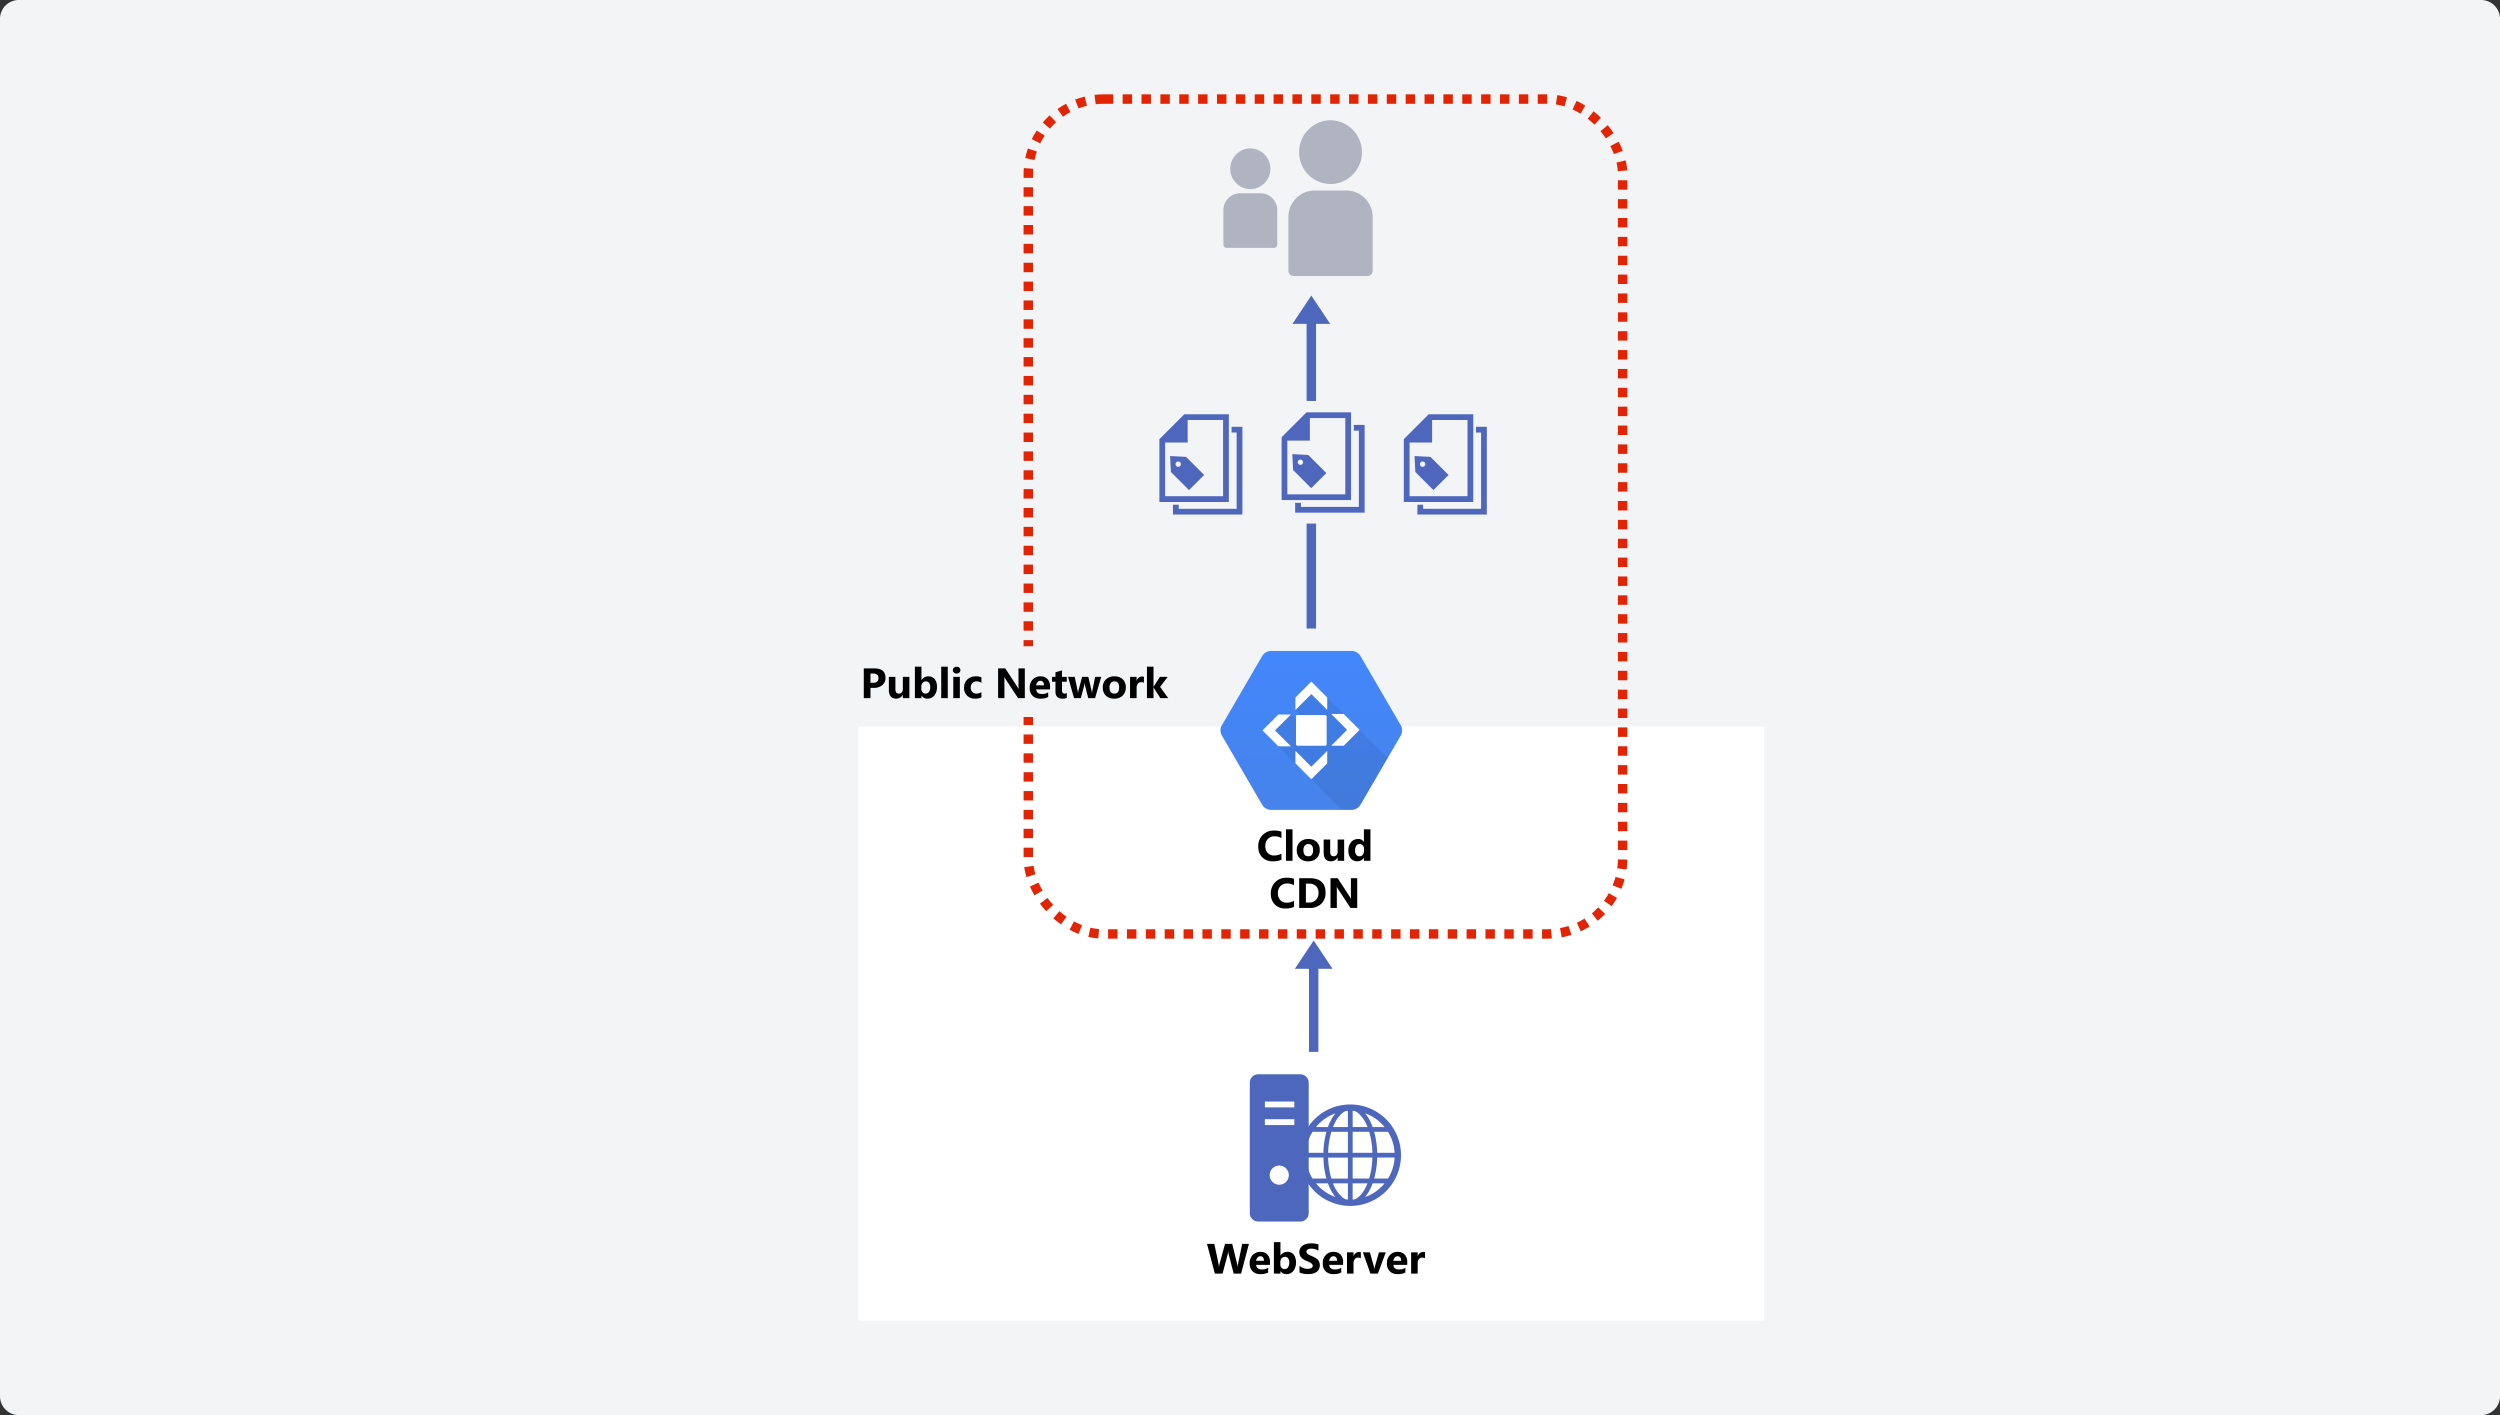 <svg xmlns="http://www.w3.org/2000/svg" xmlns:xlink="http://www.w3.org/1999/xlink" width="530" height="300" viewBox="0 0 530 300">
  <rect x="0" y="0" width="530" height="300" fill="#333333" stroke="none"/>
  <defs>
    <linearGradient id="linear-gradient" x1="0.5" x2="0.5" y2="1" gradientUnits="objectBoundingBox">
      <stop offset="0" stop-color="#4387fd"/>
      <stop offset="1" stop-color="#4683ea"/>
    </linearGradient>
  </defs>
  <g id="グループ_1036" data-name="グループ 1036" transform="translate(-793 -580)">
    <path id="パス_4801" data-name="パス 4801" d="M4,0H526a4,4,0,0,1,4,4V296a4,4,0,0,1-4,4H4a4,4,0,0,1-4-4V4A4,4,0,0,1,4,0Z" transform="translate(793 580)" fill="#f3f4f6"/>
    <rect id="長方形_1957" data-name="長方形 1957" width="192" height="126" transform="translate(975 734)" fill="#fff"/>
    <path id="パス_4809" data-name="パス 4809" d="M-14.21-6.3-15.875,0h-1.573l-1.046-4.043a3.371,3.371,0,0,1-.1-.708h-.018a4.3,4.3,0,0,1-.114.708L-19.8,0h-1.639L-23.1-6.3h1.551l.888,4.2a5.01,5.01,0,0,1,.083.721h.026a3.488,3.488,0,0,1,.127-.738L-19.277-6.3h1.521l1.033,4.232a5.182,5.182,0,0,1,.1.677h.018a4.537,4.537,0,0,1,.092-.7l.87-4.206Zm4.465,4.447H-12.68q.07.98,1.235.98a2.411,2.411,0,0,0,1.305-.352v1A3.429,3.429,0,0,1-11.762.11a2.283,2.283,0,0,1-1.692-.6,2.283,2.283,0,0,1-.6-1.685,2.408,2.408,0,0,1,.65-1.775,2.167,2.167,0,0,1,1.6-.655,1.967,1.967,0,0,1,1.523.584,2.251,2.251,0,0,1,.538,1.586Zm-1.288-.853q0-.967-.782-.967a.747.747,0,0,0-.578.277,1.257,1.257,0,0,0-.3.69Zm3.52,2.184H-7.53V0H-8.919V-6.662H-7.53v2.839h.018A1.648,1.648,0,0,1-6.049-4.61a1.606,1.606,0,0,1,1.34.6,2.577,2.577,0,0,1,.47,1.635A2.791,2.791,0,0,1-4.788-.571,1.789,1.789,0,0,1-6.256.11,1.418,1.418,0,0,1-7.512-.523Zm-.04-1.9v.461a1.053,1.053,0,0,0,.25.721.815.815,0,0,0,.642.286.851.851,0,0,0,.736-.367A1.772,1.772,0,0,0-5.662-2.36a1.41,1.41,0,0,0-.24-.872.808.808,0,0,0-.683-.314.883.883,0,0,0-.692.312A1.185,1.185,0,0,0-7.552-2.421Zm4.061,2.18V-1.648a2.7,2.7,0,0,0,.831.481,2.67,2.67,0,0,0,.905.16,2.008,2.008,0,0,0,.468-.048,1.1,1.1,0,0,0,.334-.134.585.585,0,0,0,.2-.2.5.5,0,0,0,.066-.253.546.546,0,0,0-.105-.33,1.135,1.135,0,0,0-.288-.268,3.008,3.008,0,0,0-.433-.237q-.25-.114-.541-.233a2.759,2.759,0,0,1-1.1-.751,1.641,1.641,0,0,1-.363-1.072,1.708,1.708,0,0,1,.2-.846,1.68,1.68,0,0,1,.538-.582A2.414,2.414,0,0,1-1.993-6.3a4.053,4.053,0,0,1,.949-.108,5.709,5.709,0,0,1,.872.059,3.431,3.431,0,0,1,.7.182v1.314a2.119,2.119,0,0,0-.345-.193A2.733,2.733,0,0,0-.2-5.183a2.933,2.933,0,0,0-.393-.081,2.784,2.784,0,0,0-.371-.026,1.937,1.937,0,0,0-.439.046,1.127,1.127,0,0,0-.334.13.645.645,0,0,0-.211.2.474.474,0,0,0-.075.261.5.5,0,0,0,.083.283.958.958,0,0,0,.237.237,2.518,2.518,0,0,0,.374.22q.22.108.5.222a5.533,5.533,0,0,1,.679.336,2.414,2.414,0,0,1,.516.4,1.566,1.566,0,0,1,.33.512,1.809,1.809,0,0,1,.114.67,1.8,1.8,0,0,1-.2.885,1.623,1.623,0,0,1-.543.58,2.353,2.353,0,0,1-.8.319,4.61,4.61,0,0,1-.96.1A5.339,5.339,0,0,1-2.681.022,2.978,2.978,0,0,1-3.491-.242ZM5.75-1.854H2.815q.07.98,1.235.98a2.411,2.411,0,0,0,1.305-.352v1A3.429,3.429,0,0,1,3.733.11a2.283,2.283,0,0,1-1.692-.6,2.283,2.283,0,0,1-.6-1.685,2.408,2.408,0,0,1,.65-1.775,2.167,2.167,0,0,1,1.6-.655,1.967,1.967,0,0,1,1.523.584A2.251,2.251,0,0,1,5.75-2.439ZM4.463-2.707q0-.967-.782-.967A.747.747,0,0,0,3.1-3.4a1.257,1.257,0,0,0-.3.69Zm5.049-.541a1.2,1.2,0,0,0-.584-.136.842.842,0,0,0-.708.332,1.447,1.447,0,0,0-.255.9V0H6.576V-4.5H7.965v.835h.018a1.2,1.2,0,0,1,1.187-.914.894.894,0,0,1,.343.053ZM14.8-4.5,13.129,0H11.547l-1.6-4.5h1.485l.782,2.773a4.05,4.05,0,0,1,.154.8h.018a4.539,4.539,0,0,1,.163-.773l.8-2.8Zm4.548,2.646H16.416q.07.98,1.235.98a2.411,2.411,0,0,0,1.305-.352v1A3.429,3.429,0,0,1,17.334.11a2.283,2.283,0,0,1-1.692-.6,2.283,2.283,0,0,1-.6-1.685,2.408,2.408,0,0,1,.65-1.775,2.167,2.167,0,0,1,1.6-.655,1.967,1.967,0,0,1,1.523.584,2.251,2.251,0,0,1,.538,1.586Zm-1.288-.853q0-.967-.782-.967A.747.747,0,0,0,16.7-3.4a1.257,1.257,0,0,0-.3.69Zm5.049-.541a1.2,1.2,0,0,0-.584-.136.842.842,0,0,0-.708.332,1.447,1.447,0,0,0-.255.9V0H20.177V-4.5h1.389v.835h.018a1.2,1.2,0,0,1,1.187-.914.894.894,0,0,1,.343.053Z" transform="translate(1071.985 850)"/>
    <path id="パス_4808" data-name="パス 4808" d="M-7.108-.224A4.156,4.156,0,0,1-8.91.11a3.037,3.037,0,0,1-2.281-.853,3.116,3.116,0,0,1-.831-2.272,3.33,3.33,0,0,1,.934-2.452,3.266,3.266,0,0,1,2.424-.94,4.532,4.532,0,0,1,1.556.233v1.367A2.757,2.757,0,0,0-8.55-5.186a1.912,1.912,0,0,0-1.433.558,2.071,2.071,0,0,0-.545,1.512,2.031,2.031,0,0,0,.514,1.457,1.816,1.816,0,0,0,1.384.543,2.953,2.953,0,0,0,1.521-.4ZM-4.757,0H-6.146V-6.662h1.389Zm3.313.11A2.419,2.419,0,0,1-3.212-.521a2.286,2.286,0,0,1-.644-1.712,2.286,2.286,0,0,1,.668-1.747A2.524,2.524,0,0,1-1.382-4.61a2.39,2.39,0,0,1,1.758.631,2.242,2.242,0,0,1,.637,1.668A2.379,2.379,0,0,1,.356-.541,2.446,2.446,0,0,1-1.444.11Zm.035-3.656a.926.926,0,0,0-.765.338,1.492,1.492,0,0,0-.272.958q0,1.3,1.046,1.3,1,0,1-1.332Q-.4-3.546-1.408-3.546ZM6.19,0H4.805V-.686H4.783a1.57,1.57,0,0,1-1.375.8Q1.844.11,1.844-1.784V-4.5H3.228v2.593q0,.954.756.954a.748.748,0,0,0,.6-.261,1.054,1.054,0,0,0,.224-.71V-4.5H6.19Zm5.572,0H10.373V-.62h-.018A1.557,1.557,0,0,1,8.963.11,1.706,1.706,0,0,1,7.6-.486a2.465,2.465,0,0,1-.514-1.663,2.683,2.683,0,0,1,.567-1.789A1.849,1.849,0,0,1,9.143-4.61a1.264,1.264,0,0,1,1.213.624h.018V-6.662h1.389ZM10.4-2.188v-.338a1.065,1.065,0,0,0-.255-.729.842.842,0,0,0-.664-.29.836.836,0,0,0-.721.363,1.684,1.684,0,0,0-.259,1,1.457,1.457,0,0,0,.25.914.832.832,0,0,0,.694.321.835.835,0,0,0,.688-.338A1.41,1.41,0,0,0,10.4-2.188ZM-4.443,9.776a4.156,4.156,0,0,1-1.8.334,3.037,3.037,0,0,1-2.281-.853,3.116,3.116,0,0,1-.831-2.272,3.33,3.33,0,0,1,.934-2.452A3.266,3.266,0,0,1-6,3.593a4.532,4.532,0,0,1,1.556.233V5.192a2.757,2.757,0,0,0-1.441-.378,1.912,1.912,0,0,0-1.433.558,2.071,2.071,0,0,0-.545,1.512,2.031,2.031,0,0,0,.514,1.457,1.816,1.816,0,0,0,1.384.543,2.953,2.953,0,0,0,1.521-.4Zm1.1.224V3.7h2.232q3.357,0,3.357,3.072a3.106,3.106,0,0,1-.916,2.351A3.379,3.379,0,0,1-1.112,10Zm1.419-5.146V8.849h.7A1.9,1.9,0,0,0,.226,8.295,2.1,2.1,0,0,0,.751,6.788,1.906,1.906,0,0,0,.231,5.37,1.985,1.985,0,0,0-1.23,4.854ZM8.96,10H7.528l-2.6-3.959a5.726,5.726,0,0,1-.316-.523H4.6q.035.334.035,1.02V10H3.292V3.7H4.821l2.5,3.836q.171.259.316.514h.018a6.738,6.738,0,0,1-.035-.866V3.7H8.96Z" transform="translate(1071.773 762.484)"/>
    <g id="グループ_999" data-name="グループ 999" transform="translate(678.503 -1523.553)">
      <g id="men" transform="translate(387.639 2129.038)">
        <g id="グループ_442" data-name="グループ 442" transform="translate(0 14.904)">
          <g id="グループ_441" data-name="グループ 441" transform="translate(0 0)">
            <path id="パス_4511" data-name="パス 4511" d="M149.149,234.815h-6.782a5.586,5.586,0,0,0-5.538,5.621v11.381a1.116,1.116,0,0,0,1.108,1.124h15.643a1.116,1.116,0,0,0,1.108-1.124V240.436A5.586,5.586,0,0,0,149.149,234.815Z" transform="translate(-136.829 -234.815)" fill="#b0b4c1"/>
          </g>
        </g>
        <g id="グループ_444" data-name="グループ 444" transform="translate(2.27 0)">
          <g id="グループ_443" data-name="グループ 443" transform="translate(0 0)">
            <path id="パス_4512" data-name="パス 4512" d="M173.774,38.84A6.778,6.778,0,0,0,170.519,51.5a6.562,6.562,0,0,0,6.509,0,6.778,6.778,0,0,0-3.255-12.656Z" transform="translate(-167.114 -38.84)" fill="#b0b4c1"/>
          </g>
        </g>
      </g>
      <g id="men-2" data-name="men" transform="translate(373.862 2135)">
        <g id="グループ_442-2" data-name="グループ 442" transform="translate(0 9.524)">
          <g id="グループ_441-2" data-name="グループ 441" transform="translate(0 0)">
            <path id="パス_4511-2" data-name="パス 4511" d="M144.7,234.815h-4.334a3.569,3.569,0,0,0-3.539,3.592v7.272a.713.713,0,0,0,.708.718h10a.713.713,0,0,0,.708-.718v-7.272A3.569,3.569,0,0,0,144.7,234.815Z" transform="translate(-136.829 -234.815)" fill="#b0b4c1"/>
          </g>
        </g>
        <g id="グループ_444-2" data-name="グループ 444" transform="translate(1.45 0)">
          <g id="グループ_443-2" data-name="グループ 443" transform="translate(0 0)">
            <path id="パス_4512-2" data-name="パス 4512" d="M171.37,38.84a4.331,4.331,0,0,0-2.08,8.087,4.193,4.193,0,0,0,4.159,0,4.331,4.331,0,0,0-2.08-8.087Z" transform="translate(-167.114 -38.84)" fill="#b0b4c1"/>
          </g>
        </g>
      </g>
    </g>
    <g id="cloud-cdn" transform="translate(1051.745 718)">
      <g id="グループ_990" data-name="グループ 990" transform="translate(0 0)">
        <path id="パス_4781" data-name="パス 4781" d="M38.15,18.052a2.186,2.186,0,0,0,0-2.407L29.605.963A2.287,2.287,0,0,0,27.68,0H10.831A2.287,2.287,0,0,0,8.906.963L.361,15.645a2.186,2.186,0,0,0,0,2.407L8.906,32.734a2.287,2.287,0,0,0,1.926.963H27.68a2.287,2.287,0,0,0,1.926-.963Z" fill-rule="evenodd" fill="url(#linear-gradient)"/>
        <path id="パス_4782" data-name="パス 4782" d="M47.118,31.639,41.274,41.68a2.287,2.287,0,0,1-1.926.963H37.423L23.944,29.164,22.5,25.795l4.092-3.37,1.926,1.926h1.926l-2.888-2.888,3.37-4.212,3.37,1.564Z" transform="translate(-11.669 -8.946)" fill="rgba(0,0,0,0.07)" fill-rule="evenodd"/>
        <path id="パス_4783" data-name="パス 4783" d="M25.48,19.517V16.87l3.37-3.37,3.37,3.37v2.648l-3.37-3.37Zm6.739,8.665V30.83L28.85,34.2l-3.37-3.37V28.182l3.37,3.37Zm.842-7.822h2.648l3.37,3.37-3.37,3.37H33.062l3.37-3.37Zm-8.545,6.86H21.87L18.5,23.85l3.37-3.37h2.648l-3.37,3.37ZM25.948,20.6a.308.308,0,0,0-.348.348v5.8a.308.308,0,0,0,.348.348h5.8a.308.308,0,0,0,.348-.348v-5.8a.308.308,0,0,0-.348-.348Z" transform="translate(-9.594 -7.001)" fill="#fff" fill-rule="evenodd"/>
      </g>
    </g>
    <g id="グループ_1029" data-name="グループ 1029" transform="translate(1067 642.662)">
      <path id="多角形_112" data-name="多角形 112" d="M4,0,8,6H0Z" fill="#4d67bc"/>
      <g id="グループ_1028" data-name="グループ 1028" transform="translate(4 4.343)">
        <line id="線_410" data-name="線 410" y2="66.244" fill="none" stroke="#4d67bc" stroke-width="2"/>
      </g>
    </g>
    <g id="グループ_1027" data-name="グループ 1027" transform="translate(50.956 -1971.923)">
      <path id="パス_4798" data-name="パス 4798" d="M382.279,80.469h-8.946a1.77,1.77,0,0,0-1.77,1.77V109.91a1.77,1.77,0,0,0,1.77,1.77h8.946a1.769,1.769,0,0,0,1.77-1.77V82.239A1.769,1.769,0,0,0,382.279,80.469Zm-4.473,23.408a2.029,2.029,0,1,1,2.029-2.028A2.029,2.029,0,0,1,377.806,103.877Zm3.2-12.64h-6.243V89.989h6.243Zm0-3.746h-6.243V86.244h6.243Z" transform="translate(635.438 2699.205)" fill="#4d67bc"/>
      <g id="インターネットのアイコン" transform="translate(1017.549 2786.069)">
        <path id="パス_4794" data-name="パス 4794" d="M10.755.006A10.755,10.755,0,1,0,21.51,10.761,10.755,10.755,0,0,0,10.755.006ZM4.1,4.107A9.416,9.416,0,0,1,7.607,1.891,9.853,9.853,0,0,0,6.02,4.8H3.477C3.674,4.556,3.882,4.325,4.1,4.107ZM2.756,5.8H5.7a18.167,18.167,0,0,0-.645,4.453H1.358A9.348,9.348,0,0,1,2.756,5.8Zm0,9.914a9.348,9.348,0,0,1-1.4-4.453h3.7a18.219,18.219,0,0,0,.639,4.453H2.756Zm1.344,1.7c-.219-.219-.427-.449-.623-.689H6.022a12,12,0,0,0,.6,1.4A8.529,8.529,0,0,0,7.6,19.629,9.415,9.415,0,0,1,4.1,17.415Zm6.15,2.743q-.236-.012-.469-.036a3.3,3.3,0,0,1-.735-.46A7.254,7.254,0,0,1,7.1,16.726h3.153v3.431Zm0-4.439H6.745a16.98,16.98,0,0,1-.686-4.453h4.191v4.453Zm0-5.461H6.063A16.955,16.955,0,0,1,6.75,5.8h3.5v4.453Zm0-5.461H7.1c.131-.327.267-.643.417-.932a6.312,6.312,0,0,1,1.527-2,3.3,3.3,0,0,1,.735-.46q.233-.024.469-.036V4.8Zm8.5,1.008a9.348,9.348,0,0,1,1.4,4.453h-3.7A18.21,18.21,0,0,0,15.816,5.8h2.937Zm-1.344-1.7c.219.219.427.449.623.689H15.487a12.035,12.035,0,0,0-.6-1.4,8.53,8.53,0,0,0-.981-1.508A9.42,9.42,0,0,1,17.409,4.107Zm-6.15-2.742q.236.012.469.036a3.319,3.319,0,0,1,.735.46A7.252,7.252,0,0,1,14.412,4.8H11.259Zm0,4.439h3.505a16.975,16.975,0,0,1,.686,4.453H11.259Zm0,5.461h4.188a16.952,16.952,0,0,1-.687,4.453h-3.5Zm1.2,8.4a3.317,3.317,0,0,1-.735.46q-.233.024-.469.036V16.726h3.149c-.131.327-.267.643-.417.932A6.311,6.311,0,0,1,12.463,19.66Zm4.946-2.246A9.414,9.414,0,0,1,13.9,19.63a9.853,9.853,0,0,0,1.586-2.9h2.543C17.836,16.965,17.628,17.2,17.409,17.415Zm1.344-1.7H15.813a18.169,18.169,0,0,0,.646-4.453h3.693A9.348,9.348,0,0,1,18.753,15.718Z" transform="translate(0 -0.006)" fill="#4d67bc"/>
      </g>
    </g>
    <g id="長方形_1963" data-name="長方形 1963" transform="translate(1010 600)" fill="none" stroke="#e32404" stroke-width="2" stroke-dasharray="2 2">
      <rect width="128" height="179" rx="17" stroke="none"/>
      <rect x="1" y="1" width="126" height="177" rx="16" fill="none"/>
    </g>
    <g id="グループ_1031" data-name="グループ 1031" transform="translate(1067.5 779.387)">
      <path id="多角形_112-2" data-name="多角形 112" d="M4,0,8,6H0Z" transform="translate(0)" fill="#4d67bc"/>
      <g id="グループ_1028-2" data-name="グループ 1028" transform="translate(4 4.343)">
        <line id="線_410-2" data-name="線 410" y2="19.27" fill="none" stroke="#4d67bc" stroke-width="2"/>
      </g>
    </g>
    <rect id="長方形_1971" data-name="長方形 1971" width="27" height="26" transform="translate(1060 665)" fill="#f3f4f6"/>
    <g id="グループ_1034" data-name="グループ 1034" transform="translate(1038.79 667.818)">
      <g id="文書ドキュメント" transform="translate(0 0)">
        <path id="パス_4757" data-name="パス 4757" d="M58.878,0H49.436L44.153,5.282V18.605H58.878V0ZM57.657,17.383H45.375V6h4.774V1.221h7.508Z" transform="translate(-44.153 0)" fill="#4e67bd"/>
        <path id="パス_4758" data-name="パス 4758" d="M125.814,64.134v1.221h1.076V81.518H114.608v-.864h-1.222v2.085h14.725V64.134Z" transform="translate(-110.51 -61.47)" fill="#4e67bd"/>
      </g>
      <g id="タグアイコン10" transform="translate(2.27 8.864)">
        <path id="パス_4759" data-name="パス 4759" d="M3.379.183,0,.011.172,3.389,4.009,7.226,7.215,4.019ZM2.119,2.13a.567.567,0,1,1,0-.8A.567.567,0,0,1,2.119,2.13Z" transform="translate(0 -0.011)" fill="#4e67bd"/>
      </g>
    </g>
    <g id="グループ_1033" data-name="グループ 1033" transform="translate(1064.699 667.413)">
      <g id="タグアイコン10-2" data-name="タグアイコン10" transform="translate(2.27 8.864)">
        <path id="パス_4759-2" data-name="パス 4759" d="M3.379.183,0,.011.172,3.389,4.009,7.226,7.215,4.019ZM2.119,2.13a.567.567,0,1,1,0-.8A.567.567,0,0,1,2.119,2.13Z" transform="translate(0 -0.011)" fill="#4e67bd"/>
      </g>
      <g id="文書ドキュメント-2" data-name="文書ドキュメント" transform="translate(0 0)">
        <path id="パス_4757-2" data-name="パス 4757" d="M58.878,0H49.436L44.153,5.282V18.605H58.878V0ZM57.657,17.383H45.375V6h4.774V1.221h7.508Z" transform="translate(-44.153 0)" fill="#4e67bd"/>
        <path id="パス_4758-2" data-name="パス 4758" d="M125.814,64.134v1.221h1.076V81.518H114.608v-.864h-1.222v2.085h14.725V64.134Z" transform="translate(-110.51 -61.47)" fill="#4e67bd"/>
      </g>
    </g>
    <g id="グループ_1032" data-name="グループ 1032" transform="translate(1090.608 667.818)">
      <path id="パス_4802" data-name="パス 4802" d="M3.379.183,0,.011.172,3.389,4.009,7.226,7.215,4.019ZM2.119,2.13a.567.567,0,1,1,0-.8A.567.567,0,0,1,2.119,2.13Z" transform="translate(2.27 8.853)" fill="#4e67bd"/>
      <g id="文書ドキュメント-3" data-name="文書ドキュメント" transform="translate(0 0)">
        <path id="パス_4757-3" data-name="パス 4757" d="M58.878,0H49.436L44.153,5.282V18.605H58.878V0ZM57.657,17.383H45.375V6h4.774V1.221h7.508Z" transform="translate(-44.153 0)" fill="#4e67bd"/>
        <path id="パス_4758-3" data-name="パス 4758" d="M125.814,64.134v1.221h1.076V81.518H114.608v-.864h-1.222v2.085h14.725V64.134Z" transform="translate(-110.51 -61.47)" fill="#4e67bd"/>
      </g>
    </g>
    <rect id="長方形_1972" data-name="長方形 1972" width="27" height="15" transform="translate(1006 717)" fill="#f3f4f6"/>
    <path id="パス_4807" data-name="パス 4807" d="M-30.461-2.171V0H-31.88V-6.3h2.224q2.382,0,2.382,2.008a1.927,1.927,0,0,1-.683,1.536,2.707,2.707,0,0,1-1.826.587Zm0-3.041v1.964h.558q1.134,0,1.134-.993,0-.971-1.134-.971ZM-22.212,0H-23.6V-.686h-.022a1.57,1.57,0,0,1-1.375.8q-1.564,0-1.564-1.894V-4.5h1.384v2.593q0,.954.756.954a.748.748,0,0,0,.6-.261,1.054,1.054,0,0,0,.224-.71V-4.5h1.384Zm2.575-.523h-.018V0h-1.389V-6.662h1.389v2.839h.018a1.648,1.648,0,0,1,1.463-.787,1.606,1.606,0,0,1,1.34.6,2.577,2.577,0,0,1,.47,1.635,2.791,2.791,0,0,1-.549,1.806A1.789,1.789,0,0,1-18.38.11,1.418,1.418,0,0,1-19.637-.523Zm-.04-1.9v.461a1.053,1.053,0,0,0,.25.721.815.815,0,0,0,.642.286.851.851,0,0,0,.736-.367,1.772,1.772,0,0,0,.261-1.039,1.41,1.41,0,0,0-.24-.872.808.808,0,0,0-.683-.314.883.883,0,0,0-.692.312A1.185,1.185,0,0,0-19.677-2.421ZM-14.073,0h-1.389V-6.662h1.389ZM-12.2-5.212a.811.811,0,0,1-.576-.209A.673.673,0,0,1-13-5.933a.649.649,0,0,1,.224-.51.838.838,0,0,1,.576-.2.836.836,0,0,1,.578.2.652.652,0,0,1,.222.51.67.67,0,0,1-.222.519A.825.825,0,0,1-12.2-5.212ZM-11.516,0H-12.9V-4.5h1.389Zm4.579-.163A2.746,2.746,0,0,1-8.295.11,2.3,2.3,0,0,1-9.973-.519a2.17,2.17,0,0,1-.642-1.622,2.391,2.391,0,0,1,.688-1.808A2.542,2.542,0,0,1-8.088-4.61,2.36,2.36,0,0,1-6.937-4.4v1.178a1.583,1.583,0,0,0-.971-.325,1.28,1.28,0,0,0-.947.349,1.3,1.3,0,0,0-.349.965,1.282,1.282,0,0,0,.334.938,1.227,1.227,0,0,0,.918.341,1.833,1.833,0,0,0,1.015-.325ZM2.261,0H.828l-2.6-3.959a5.726,5.726,0,0,1-.316-.523H-2.1q.035.334.035,1.02V0h-1.34V-6.3h1.529l2.5,3.836q.171.259.316.514H.956a6.738,6.738,0,0,1-.035-.866V-6.3h1.34ZM7.609-1.854H4.674q.07.98,1.235.98a2.411,2.411,0,0,0,1.305-.352v1A3.429,3.429,0,0,1,5.592.11,2.283,2.283,0,0,1,3.9-.494,2.283,2.283,0,0,1,3.3-2.18a2.408,2.408,0,0,1,.65-1.775,2.167,2.167,0,0,1,1.6-.655,1.967,1.967,0,0,1,1.523.584,2.251,2.251,0,0,1,.538,1.586ZM6.322-2.707q0-.967-.782-.967a.747.747,0,0,0-.578.277,1.257,1.257,0,0,0-.3.69ZM11.156-.053a2.053,2.053,0,0,1-.927.163Q8.76.11,8.76-1.415V-3.476H8.031V-4.5H8.76v-.971l1.384-.4V-4.5h1.011v1.024H10.145v1.819q0,.7.558.7a.941.941,0,0,0,.453-.127Zm7.3-4.447L17.158,0H15.7l-.664-2.637a2.684,2.684,0,0,1-.075-.576h-.026a3.445,3.445,0,0,1-.088.558L14.135,0H12.694l-1.27-4.5h1.415l.62,2.936a3.817,3.817,0,0,1,.066.5h.026a2.774,2.774,0,0,1,.079-.519L14.4-4.5h1.323l.694,2.936a4.668,4.668,0,0,1,.062.51h.031a5.072,5.072,0,0,1,.07-.51L17.167-4.5ZM21.215.11a2.419,2.419,0,0,1-1.769-.631A2.286,2.286,0,0,1,18.8-2.232a2.286,2.286,0,0,1,.668-1.747,2.524,2.524,0,0,1,1.806-.631,2.39,2.39,0,0,1,1.758.631,2.242,2.242,0,0,1,.637,1.668,2.379,2.379,0,0,1-.657,1.771A2.446,2.446,0,0,1,21.215.11Zm.035-3.656a.926.926,0,0,0-.765.338,1.492,1.492,0,0,0-.272.958q0,1.3,1.046,1.3,1,0,1-1.332Q22.256-3.546,21.25-3.546Zm6.258.3a1.2,1.2,0,0,0-.584-.136.842.842,0,0,0-.708.332,1.447,1.447,0,0,0-.255.9V0H24.572V-4.5h1.389v.835h.018a1.2,1.2,0,0,1,1.187-.914.894.894,0,0,1,.343.053ZM32.662,0H31L29.56-2.232h-.018V0H28.154V-6.662h1.389v4.241h.018L30.9-4.5h1.648L30.935-2.386Z" transform="translate(1008 728)"/>
  </g>
</svg>
